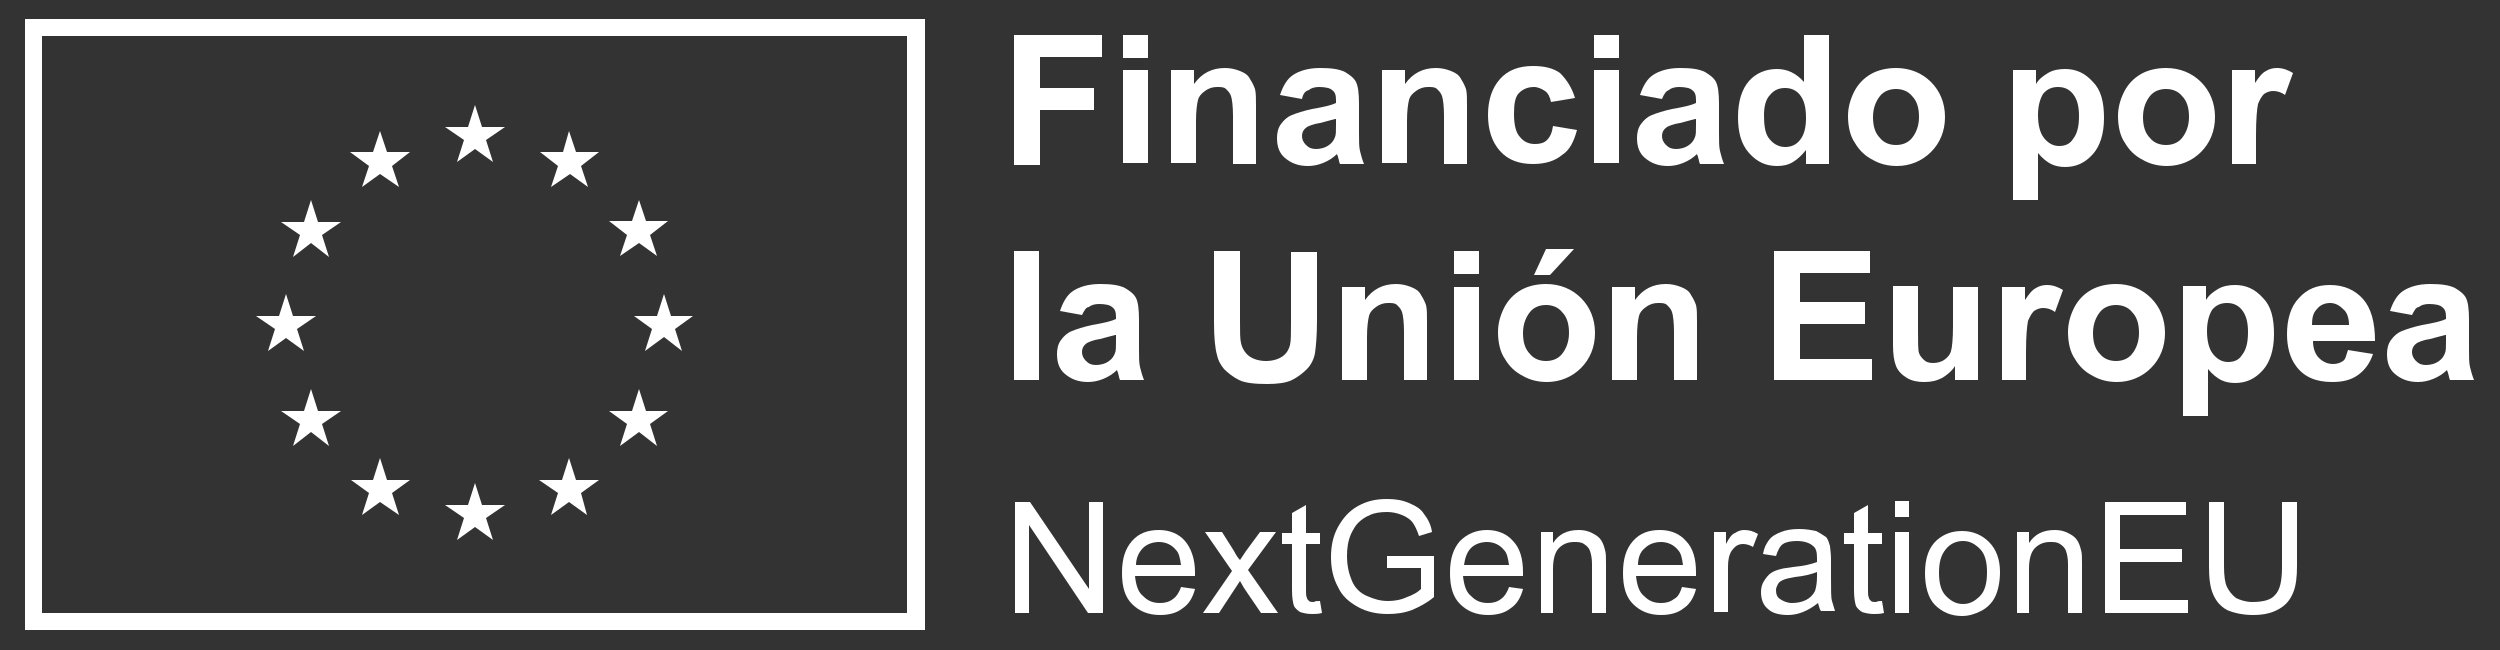 <?xml version="1.0" encoding="utf-8"?>
<!-- Generator: Adobe Illustrator 28.0.0, SVG Export Plug-In . SVG Version: 6.00 Build 0)  -->
<svg version="1.1" id="Capa_1" xmlns="http://www.w3.org/2000/svg" xmlns:xlink="http://www.w3.org/1999/xlink" x="0px" y="0px"
	 viewBox="0 0 250 65" style="enable-background:new 0 0 250 65;" xml:space="preserve">
<rect x="0" y="0" width="250" height="65" fill="#333333" stroke="none"/>
<style type="text/css">
	.st0{fill:#FFFFFF;}
</style>
<g>
	<path class="st0" d="M2.5,1.9v61.1h90V1.9H2.5z M90.8,61.3H4.2V3.6h86.5V61.3z"/>
	<polyline class="st0" points="45.7,16.2 47.5,14.9 49.3,16.2 48.6,14 50.5,12.7 48.2,12.7 47.5,10.5 46.8,12.7 44.5,12.7 46.4,14 
		45.7,16.2 	"/>
	<polyline class="st0" points="36.2,18.7 38,17.4 39.9,18.7 39.2,16.6 41,15.2 38.7,15.2 38,13.1 37.3,15.2 35,15.2 36.9,16.6 
		36.2,18.7 	"/>
	<polyline class="st0" points="31.1,20 30.4,22.2 28.1,22.2 30,23.5 29.3,25.7 31.1,24.3 32.9,25.7 32.2,23.5 34.1,22.2 31.8,22.2 
		31.1,20 	"/>
	<polyline class="st0" points="28.6,33.8 30.4,35.1 29.7,32.9 31.6,31.6 29.3,31.6 28.6,29.4 27.9,31.6 25.6,31.6 27.5,32.9 
		26.8,35.1 28.6,33.8 	"/>
	<polyline class="st0" points="31.8,41.1 31.1,38.9 30.4,41.1 28.1,41.1 30,42.4 29.3,44.6 31.1,43.2 32.9,44.6 32.2,42.4 
		34.1,41.1 31.8,41.1 	"/>
	<polyline class="st0" points="38.7,48 38,45.8 37.3,48 35.1,48 36.9,49.3 36.2,51.5 38,50.2 39.9,51.5 39.2,49.3 41,48 38.7,48 	
		"/>
	<polyline class="st0" points="48.2,50.5 47.5,48.3 46.8,50.5 44.5,50.5 46.4,51.8 45.7,54 47.5,52.7 49.3,54 48.6,51.8 50.5,50.5 
		48.2,50.5 	"/>
	<polyline class="st0" points="57.6,48 56.9,45.8 56.2,48 53.9,48 55.8,49.3 55.1,51.5 56.9,50.2 58.7,51.5 58.1,49.3 59.9,48 
		57.6,48 	"/>
	<polyline class="st0" points="64.6,41.1 63.9,38.9 63.2,41.1 60.9,41.1 62.7,42.4 62,44.6 63.9,43.2 65.7,44.6 65,42.4 66.8,41.1 
		64.6,41.1 	"/>
	<polyline class="st0" points="69.3,31.6 67.1,31.6 66.4,29.4 65.7,31.6 63.4,31.6 65.2,32.9 64.5,35.1 66.4,33.7 68.2,35.1 
		67.5,32.9 69.3,31.6 	"/>
	<polyline class="st0" points="62,25.6 63.9,24.3 65.7,25.6 65,23.5 66.8,22.1 64.6,22.1 63.9,20 63.2,22.1 60.9,22.1 62.7,23.5 
		62,25.6 	"/>
	<polyline class="st0" points="56.9,13.1 56.3,15.2 54,15.2 55.8,16.6 55.1,18.7 57,17.4 58.8,18.7 58.1,16.6 59.9,15.2 57.6,15.2 
		56.9,13.1 	"/>
	<g>
		<g>
			<path class="st0" d="M101.5,61.3V50.2h1.5l5.9,8.7v-8.7h1.4v11.1h-1.5l-5.9-8.8v8.8H101.5z"/>
			<path class="st0" d="M118.1,58.7l1.4,0.2c-0.2,0.8-0.6,1.5-1.2,1.9c-0.6,0.5-1.4,0.7-2.3,0.7c-1.2,0-2.1-0.4-2.8-1.1
				c-0.7-0.7-1-1.7-1-3.1c0-1.4,0.3-2.4,1-3.2s1.6-1.1,2.7-1.1c1.1,0,2,0.4,2.6,1.1s1,1.8,1,3.1c0,0.1,0,0.2,0,0.4h-6
				c0.1,0.9,0.3,1.6,0.8,2c0.5,0.5,1,0.7,1.7,0.7c0.5,0,0.9-0.1,1.3-0.4C117.6,59.7,117.9,59.3,118.1,58.7z M113.6,56.5h4.5
				c-0.1-0.7-0.2-1.2-0.5-1.5c-0.4-0.5-1-0.8-1.7-0.8c-0.6,0-1.2,0.2-1.6,0.6C113.9,55.2,113.6,55.8,113.6,56.5z"/>
			<path class="st0" d="M120.3,61.3l2.9-4.2l-2.7-3.9h1.7l1.2,1.9c0.2,0.4,0.4,0.7,0.6,0.9c0.2-0.3,0.4-0.6,0.6-0.9l1.4-1.9h1.6
				l-2.8,3.8l3,4.3h-1.7l-1.7-2.5l-0.4-0.7l-2.1,3.2H120.3z"/>
			<path class="st0" d="M132,60.1l0.2,1.2c-0.4,0.1-0.7,0.1-1,0.1c-0.5,0-0.9-0.1-1.2-0.2c-0.3-0.2-0.5-0.4-0.6-0.6
				c-0.1-0.3-0.2-0.8-0.2-1.6v-4.6h-1v-1.1h1v-2l1.4-0.8v2.8h1.4v1.1h-1.4V59c0,0.4,0,0.6,0.1,0.8c0,0.1,0.1,0.2,0.2,0.3
				c0.1,0.1,0.3,0.1,0.5,0.1C131.5,60.1,131.7,60.1,132,60.1z"/>
			<path class="st0" d="M138.7,56.9v-1.3l4.7,0v4.1c-0.7,0.6-1.5,1-2.2,1.3c-0.8,0.3-1.6,0.4-2.4,0.4c-1.1,0-2.1-0.2-3-0.7
				c-0.9-0.5-1.6-1.1-2-2c-0.5-0.9-0.7-1.9-0.7-3c0-1.1,0.2-2.1,0.7-3c0.5-0.9,1.1-1.6,2-2.1c0.9-0.5,1.8-0.7,2.9-0.7
				c0.8,0,1.5,0.1,2.2,0.4c0.7,0.3,1.2,0.6,1.5,1.1c0.4,0.5,0.7,1.1,0.8,1.8l-1.3,0.4c-0.2-0.6-0.4-1-0.6-1.3
				c-0.2-0.3-0.6-0.6-1.1-0.8c-0.5-0.2-1-0.3-1.5-0.3c-0.7,0-1.3,0.1-1.7,0.3c-0.5,0.2-0.9,0.5-1.2,0.8s-0.5,0.7-0.7,1.1
				c-0.3,0.7-0.4,1.4-0.4,2.2c0,1,0.2,1.8,0.5,2.5c0.3,0.7,0.8,1.2,1.5,1.5c0.7,0.3,1.3,0.5,2.1,0.5c0.6,0,1.3-0.1,1.9-0.4
				c0.6-0.2,1.1-0.5,1.4-0.8v-2.1H138.7z"/>
			<path class="st0" d="M150.9,58.7l1.4,0.2c-0.2,0.8-0.6,1.5-1.2,1.9c-0.6,0.5-1.4,0.7-2.3,0.7c-1.2,0-2.1-0.4-2.8-1.1
				c-0.7-0.7-1-1.7-1-3.1c0-1.4,0.3-2.4,1-3.2c0.7-0.7,1.6-1.1,2.7-1.1c1.1,0,2,0.4,2.6,1.1c0.7,0.7,1,1.8,1,3.1c0,0.1,0,0.2,0,0.4
				h-6c0.1,0.9,0.3,1.6,0.8,2c0.5,0.5,1,0.7,1.7,0.7c0.5,0,0.9-0.1,1.3-0.4C150.4,59.7,150.7,59.3,150.9,58.7z M146.4,56.5h4.5
				c-0.1-0.7-0.2-1.2-0.5-1.5c-0.4-0.5-1-0.8-1.7-0.8c-0.6,0-1.2,0.2-1.6,0.6C146.7,55.2,146.5,55.8,146.4,56.5z"/>
			<path class="st0" d="M154.1,61.3v-8.1h1.2v1.1c0.6-0.9,1.4-1.3,2.6-1.3c0.5,0,0.9,0.1,1.3,0.3c0.4,0.2,0.7,0.4,0.9,0.7
				c0.2,0.3,0.3,0.6,0.4,1c0.1,0.3,0.1,0.7,0.1,1.3v5h-1.4v-4.9c0-0.6-0.1-1-0.2-1.3c-0.1-0.3-0.3-0.5-0.6-0.7
				c-0.3-0.2-0.6-0.2-1-0.2c-0.6,0-1.1,0.2-1.5,0.6c-0.4,0.4-0.6,1.1-0.6,2.1v4.4H154.1z"/>
			<path class="st0" d="M168.2,58.7l1.4,0.2c-0.2,0.8-0.6,1.5-1.2,1.9c-0.6,0.5-1.4,0.7-2.3,0.7c-1.2,0-2.1-0.4-2.8-1.1
				c-0.7-0.7-1-1.7-1-3.1c0-1.4,0.3-2.4,1-3.2s1.6-1.1,2.7-1.1c1.1,0,2,0.4,2.6,1.1c0.7,0.7,1,1.8,1,3.1c0,0.1,0,0.2,0,0.4h-6
				c0.1,0.9,0.3,1.6,0.8,2c0.5,0.5,1,0.7,1.7,0.7c0.5,0,0.9-0.1,1.3-0.4C167.8,59.7,168,59.3,168.2,58.7z M163.8,56.5h4.5
				c-0.1-0.7-0.2-1.2-0.5-1.5c-0.4-0.5-1-0.8-1.7-0.8c-0.6,0-1.2,0.2-1.6,0.6C164,55.2,163.8,55.8,163.8,56.5z"/>
			<path class="st0" d="M171.4,61.3v-8.1h1.2v1.2c0.3-0.6,0.6-1,0.9-1.1c0.3-0.2,0.6-0.3,0.9-0.3c0.5,0,0.9,0.1,1.4,0.4l-0.5,1.3
				c-0.3-0.2-0.7-0.3-1-0.3c-0.3,0-0.6,0.1-0.8,0.3c-0.2,0.2-0.4,0.4-0.5,0.7c-0.2,0.5-0.2,1-0.2,1.6v4.2H171.4z"/>
			<path class="st0" d="M181.8,60.3c-0.5,0.4-1,0.7-1.5,0.9c-0.5,0.2-1,0.3-1.5,0.3c-0.9,0-1.6-0.2-2-0.6c-0.5-0.4-0.7-1-0.7-1.7
				c0-0.4,0.1-0.8,0.3-1.1c0.2-0.3,0.4-0.6,0.7-0.8c0.3-0.2,0.6-0.3,1-0.4c0.3-0.1,0.7-0.1,1.2-0.2c1.1-0.1,1.9-0.3,2.4-0.5
				c0-0.2,0-0.3,0-0.4c0-0.6-0.1-1-0.4-1.2c-0.3-0.3-0.9-0.5-1.6-0.5c-0.6,0-1.1,0.1-1.4,0.3c-0.3,0.2-0.5,0.6-0.7,1.2l-1.3-0.2
				c0.1-0.6,0.3-1,0.6-1.4c0.3-0.4,0.7-0.6,1.2-0.8c0.5-0.2,1.1-0.3,1.8-0.3c0.7,0,1.2,0.1,1.7,0.2c0.4,0.2,0.7,0.4,1,0.6
				c0.2,0.2,0.3,0.6,0.4,0.9c0,0.2,0.1,0.7,0.1,1.3v1.8c0,1.3,0,2.1,0.1,2.4c0.1,0.3,0.2,0.7,0.3,1h-1.4
				C182,61,181.9,60.7,181.8,60.3z M181.7,57.2c-0.5,0.2-1.2,0.4-2.2,0.5c-0.6,0.1-1,0.2-1.2,0.3s-0.4,0.2-0.5,0.4
				c-0.1,0.2-0.2,0.4-0.2,0.6c0,0.4,0.1,0.7,0.4,0.9c0.3,0.2,0.7,0.4,1.2,0.4c0.5,0,1-0.1,1.4-0.3c0.4-0.2,0.7-0.5,0.9-0.9
				c0.1-0.3,0.2-0.8,0.2-1.4V57.2z"/>
			<path class="st0" d="M188.2,60.1l0.2,1.2c-0.4,0.1-0.7,0.1-1,0.1c-0.5,0-0.9-0.1-1.2-0.2c-0.3-0.2-0.5-0.4-0.6-0.6
				c-0.1-0.3-0.2-0.8-0.2-1.6v-4.6h-1v-1.1h1v-2l1.4-0.8v2.8h1.4v1.1h-1.4V59c0,0.4,0,0.6,0.1,0.8c0,0.1,0.1,0.2,0.2,0.3
				c0.1,0.1,0.3,0.1,0.5,0.1C187.8,60.1,188,60.1,188.2,60.1z"/>
			<path class="st0" d="M189.5,51.7v-1.6h1.4v1.6H189.5z M189.5,61.3v-8.1h1.4v8.1H189.5z"/>
			<path class="st0" d="M192.5,57.3c0-1.5,0.4-2.6,1.2-3.3c0.7-0.6,1.5-0.9,2.5-0.9c1.1,0,2,0.4,2.7,1.1c0.7,0.7,1.1,1.7,1.1,3
				c0,1-0.2,1.9-0.5,2.5c-0.3,0.6-0.8,1.1-1.4,1.4c-0.6,0.3-1.2,0.5-1.9,0.5c-1.1,0-2-0.4-2.7-1.1S192.5,58.6,192.5,57.3z
				 M193.9,57.3c0,1,0.2,1.8,0.7,2.3c0.5,0.5,1,0.8,1.7,0.8c0.7,0,1.2-0.3,1.7-0.8c0.5-0.5,0.7-1.3,0.7-2.4c0-1-0.2-1.8-0.7-2.3
				c-0.5-0.5-1-0.8-1.7-0.8c-0.7,0-1.3,0.3-1.7,0.8C194.1,55.5,193.9,56.2,193.9,57.3z"/>
			<path class="st0" d="M201.7,61.3v-8.1h1.2v1.1c0.6-0.9,1.4-1.3,2.6-1.3c0.5,0,0.9,0.1,1.3,0.3c0.4,0.2,0.7,0.4,0.9,0.7
				c0.2,0.3,0.3,0.6,0.4,1c0.1,0.3,0.1,0.7,0.1,1.3v5h-1.4v-4.9c0-0.6-0.1-1-0.2-1.3c-0.1-0.3-0.3-0.5-0.6-0.7s-0.6-0.2-1-0.2
				c-0.6,0-1.1,0.2-1.5,0.6c-0.4,0.4-0.6,1.1-0.6,2.1v4.4H201.7z"/>
			<path class="st0" d="M210.5,61.3V50.2h8.1v1.3H212v3.4h6.2v1.3H212V60h6.8v1.3H210.5z"/>
			<path class="st0" d="M228.2,50.2h1.5v6.4c0,1.1-0.1,2-0.4,2.7c-0.3,0.7-0.7,1.2-1.4,1.6c-0.7,0.4-1.5,0.6-2.6,0.6
				c-1,0-1.9-0.2-2.6-0.5c-0.7-0.4-1.1-0.9-1.4-1.6c-0.3-0.7-0.4-1.6-0.4-2.8v-6.4h1.5v6.4c0,1,0.1,1.7,0.3,2.1s0.5,0.8,0.9,1.1
				c0.4,0.2,1,0.4,1.6,0.4c1.1,0,1.9-0.2,2.3-0.7c0.5-0.5,0.7-1.4,0.7-2.8V50.2z"/>
		</g>
	</g>
	<g>
		<path class="st0" d="M101.4,16.4V3.5h8.8v2.2H104v3.1h5.4v2.2H104v5.5H101.4z"/>
		<path class="st0" d="M112.3,5.8V3.5h2.5v2.3H112.3z M112.3,16.4V7h2.5v9.3H112.3z"/>
		<path class="st0" d="M125.8,16.4h-2.5v-4.8c0-1-0.1-1.7-0.2-2c-0.1-0.3-0.3-0.5-0.5-0.7c-0.2-0.2-0.5-0.2-0.9-0.2
			c-0.4,0-0.8,0.1-1.2,0.4c-0.3,0.2-0.6,0.5-0.7,0.9s-0.2,1.1-0.2,2.1v4.2h-2.5V7h2.3v1.4c0.8-1.1,1.8-1.6,3.1-1.6
			c0.5,0,1,0.1,1.5,0.3c0.5,0.2,0.8,0.4,1,0.8c0.2,0.3,0.4,0.7,0.5,1c0.1,0.4,0.1,0.9,0.1,1.7V16.4z"/>
		<path class="st0" d="M130.2,9.9L128,9.5c0.3-0.9,0.7-1.6,1.3-2c0.6-0.4,1.5-0.7,2.7-0.7c1.1,0,1.9,0.1,2.5,0.4
			c0.5,0.3,0.9,0.6,1.1,1c0.2,0.4,0.3,1.1,0.3,2.2l0,2.9c0,0.8,0,1.4,0.1,1.8c0.1,0.4,0.2,0.8,0.4,1.3H134c-0.1-0.2-0.1-0.4-0.2-0.7
			c0-0.1-0.1-0.2-0.1-0.3c-0.4,0.4-0.9,0.7-1.4,0.9c-0.5,0.2-1,0.3-1.5,0.3c-1,0-1.7-0.3-2.3-0.8c-0.6-0.5-0.8-1.2-0.8-2
			c0-0.5,0.1-1,0.4-1.4c0.3-0.4,0.6-0.7,1.1-0.9c0.5-0.2,1.1-0.4,2-0.6c1.2-0.2,2-0.4,2.4-0.6V10c0-0.5-0.1-0.8-0.4-1
			c-0.2-0.2-0.7-0.3-1.3-0.3c-0.4,0-0.8,0.1-1,0.3C130.5,9.1,130.3,9.4,130.2,9.9z M133.5,11.9c-0.3,0.1-0.8,0.2-1.5,0.4
			c-0.7,0.1-1.1,0.3-1.3,0.4c-0.3,0.2-0.5,0.5-0.5,0.9c0,0.3,0.1,0.6,0.4,0.9c0.3,0.3,0.6,0.4,1,0.4c0.4,0,0.9-0.1,1.3-0.4
			c0.3-0.2,0.5-0.5,0.6-0.8c0.1-0.2,0.1-0.6,0.1-1.2V11.9z"/>
		<path class="st0" d="M146.9,16.4h-2.5v-4.8c0-1-0.1-1.7-0.2-2c-0.1-0.3-0.3-0.5-0.5-0.7c-0.2-0.2-0.5-0.2-0.9-0.2
			c-0.4,0-0.8,0.1-1.2,0.4c-0.3,0.2-0.6,0.5-0.7,0.9s-0.2,1.1-0.2,2.1v4.2h-2.5V7h2.3v1.4c0.8-1.1,1.8-1.6,3.1-1.6
			c0.5,0,1,0.1,1.5,0.3c0.5,0.2,0.8,0.4,1,0.8c0.2,0.3,0.4,0.7,0.5,1c0.1,0.4,0.1,0.9,0.1,1.7V16.4z"/>
		<path class="st0" d="M157.5,9.8l-2.4,0.4c-0.1-0.5-0.3-0.9-0.6-1.1c-0.3-0.2-0.7-0.4-1.1-0.4c-0.6,0-1.1,0.2-1.5,0.6
			c-0.4,0.4-0.5,1.1-0.5,2.1c0,1.1,0.2,1.9,0.6,2.3c0.4,0.5,0.9,0.7,1.5,0.7c0.5,0,0.9-0.1,1.2-0.4c0.3-0.3,0.5-0.7,0.6-1.4l2.4,0.4
			c-0.3,1.1-0.7,2-1.5,2.5c-0.7,0.6-1.7,0.9-2.9,0.9c-1.4,0-2.5-0.4-3.3-1.3s-1.2-2.1-1.2-3.6c0-1.5,0.4-2.7,1.2-3.6
			c0.8-0.9,1.9-1.3,3.3-1.3c1.1,0,2,0.2,2.7,0.7C156.7,8,157.2,8.8,157.5,9.8z"/>
		<path class="st0" d="M159.4,5.8V3.5h2.5v2.3H159.4z M159.4,16.4V7h2.5v9.3H159.4z"/>
		<path class="st0" d="M166.2,9.9L164,9.5c0.3-0.9,0.7-1.6,1.3-2c0.6-0.4,1.5-0.7,2.7-0.7c1.1,0,1.9,0.1,2.5,0.4
			c0.5,0.3,0.9,0.6,1.1,1c0.2,0.4,0.3,1.1,0.3,2.2l0,2.9c0,0.8,0,1.4,0.1,1.8c0.1,0.4,0.2,0.8,0.4,1.3H170c-0.1-0.2-0.1-0.4-0.2-0.7
			c0-0.1-0.1-0.2-0.1-0.3c-0.4,0.4-0.9,0.7-1.4,0.9c-0.5,0.2-1,0.3-1.5,0.3c-1,0-1.7-0.3-2.3-0.8c-0.6-0.5-0.8-1.2-0.8-2
			c0-0.5,0.1-1,0.4-1.4c0.3-0.4,0.6-0.7,1.1-0.9c0.5-0.2,1.1-0.4,2-0.6c1.2-0.2,2-0.4,2.4-0.6V10c0-0.5-0.1-0.8-0.4-1
			c-0.2-0.2-0.7-0.3-1.3-0.3c-0.4,0-0.8,0.1-1,0.3C166.6,9.1,166.4,9.4,166.2,9.9z M169.5,11.9c-0.3,0.1-0.8,0.2-1.5,0.4
			c-0.7,0.1-1.1,0.3-1.3,0.4c-0.3,0.2-0.5,0.5-0.5,0.9c0,0.3,0.1,0.6,0.4,0.9c0.3,0.3,0.6,0.4,1,0.4c0.4,0,0.9-0.1,1.3-0.4
			c0.3-0.2,0.5-0.5,0.6-0.8c0.1-0.2,0.1-0.6,0.1-1.2V11.9z"/>
		<path class="st0" d="M182.9,16.4h-2.3V15c-0.4,0.5-0.8,0.9-1.3,1.2c-0.5,0.3-1,0.4-1.6,0.4c-1.1,0-2-0.4-2.8-1.3
			c-0.8-0.9-1.1-2.1-1.1-3.6c0-1.6,0.4-2.8,1.1-3.6c0.7-0.8,1.7-1.2,2.8-1.2c1,0,1.9,0.4,2.7,1.3V3.5h2.5V16.4z M176.4,11.5
			c0,1,0.1,1.7,0.4,2.2c0.4,0.6,1,1,1.7,1c0.6,0,1.1-0.2,1.5-0.7c0.4-0.5,0.6-1.2,0.6-2.2c0-1.1-0.2-1.8-0.6-2.3
			c-0.4-0.5-0.9-0.7-1.5-0.7c-0.6,0-1.1,0.2-1.5,0.7C176.6,9.9,176.4,10.6,176.4,11.5z"/>
		<path class="st0" d="M184.8,11.6c0-0.8,0.2-1.6,0.6-2.4c0.4-0.8,1-1.4,1.7-1.8c0.7-0.4,1.6-0.6,2.5-0.6c1.4,0,2.6,0.5,3.5,1.4
			c0.9,0.9,1.4,2.1,1.4,3.5c0,1.4-0.5,2.6-1.4,3.5c-0.9,0.9-2.1,1.4-3.4,1.4c-0.9,0-1.7-0.2-2.4-0.6c-0.8-0.4-1.4-1-1.8-1.7
			C185,13.6,184.8,12.6,184.8,11.6z M187.3,11.7c0,0.9,0.2,1.6,0.7,2.1c0.4,0.5,1,0.7,1.6,0.7c0.6,0,1.2-0.2,1.6-0.7
			c0.4-0.5,0.7-1.2,0.7-2.1c0-0.9-0.2-1.6-0.7-2.1c-0.4-0.5-1-0.7-1.6-0.7c-0.6,0-1.2,0.2-1.6,0.7C187.6,10.1,187.3,10.8,187.3,11.7
			z"/>
		<path class="st0" d="M201.3,7h2.3v1.4c0.3-0.5,0.7-0.8,1.2-1.1c0.5-0.3,1.1-0.4,1.7-0.4c1.1,0,2,0.4,2.8,1.3
			c0.8,0.8,1.1,2,1.1,3.6c0,1.6-0.4,2.8-1.1,3.6c-0.8,0.9-1.7,1.3-2.8,1.3c-0.5,0-1-0.1-1.4-0.3c-0.4-0.2-0.9-0.6-1.3-1.1v4.7h-2.5
			V7z M203.8,11.5c0,1,0.2,1.8,0.6,2.3c0.4,0.5,0.9,0.8,1.5,0.8c0.6,0,1.1-0.2,1.4-0.7c0.4-0.5,0.6-1.2,0.6-2.3c0-1-0.2-1.7-0.6-2.2
			c-0.4-0.5-0.9-0.7-1.5-0.7c-0.6,0-1.1,0.2-1.5,0.7C204,9.9,203.8,10.6,203.8,11.5z"/>
		<path class="st0" d="M211.8,11.6c0-0.8,0.2-1.6,0.6-2.4c0.4-0.8,1-1.4,1.7-1.8c0.7-0.4,1.6-0.6,2.5-0.6c1.4,0,2.6,0.5,3.5,1.4
			c0.9,0.9,1.4,2.1,1.4,3.5c0,1.4-0.5,2.6-1.4,3.5c-0.9,0.9-2.1,1.4-3.4,1.4c-0.9,0-1.7-0.2-2.4-0.6c-0.8-0.4-1.4-1-1.8-1.7
			C212,13.6,211.8,12.6,211.8,11.6z M214.3,11.7c0,0.9,0.2,1.6,0.7,2.1c0.4,0.5,1,0.7,1.6,0.7c0.6,0,1.2-0.2,1.6-0.7
			c0.4-0.5,0.7-1.2,0.7-2.1c0-0.9-0.2-1.6-0.7-2.1c-0.4-0.5-1-0.7-1.6-0.7c-0.6,0-1.2,0.2-1.6,0.7C214.6,10.1,214.3,10.8,214.3,11.7
			z"/>
		<path class="st0" d="M225.7,16.4h-2.5V7h2.3v1.3c0.4-0.6,0.7-1,1.1-1.2c0.3-0.2,0.7-0.3,1.1-0.3c0.6,0,1.1,0.2,1.6,0.5l-0.8,2.2
			c-0.4-0.3-0.8-0.4-1.2-0.4c-0.3,0-0.6,0.1-0.9,0.3c-0.2,0.2-0.4,0.5-0.6,1c-0.1,0.5-0.2,1.5-0.2,3.1V16.4z"/>
		<path class="st0" d="M101.4,38V25.1h2.5V38H101.4z"/>
		<path class="st0" d="M108.2,31.5l-2.2-0.4c0.3-0.9,0.7-1.6,1.3-2c0.6-0.4,1.5-0.7,2.7-0.7c1.1,0,1.9,0.1,2.5,0.4
			c0.5,0.3,0.9,0.6,1.1,1c0.2,0.4,0.3,1.1,0.3,2.2l0,2.9c0,0.8,0,1.4,0.1,1.8c0.1,0.4,0.2,0.8,0.4,1.3H112c-0.1-0.2-0.1-0.4-0.2-0.7
			c0-0.1-0.1-0.2-0.1-0.3c-0.4,0.4-0.9,0.7-1.4,0.9c-0.5,0.2-1,0.3-1.5,0.3c-1,0-1.7-0.3-2.3-0.8c-0.6-0.5-0.8-1.2-0.8-2
			c0-0.5,0.1-1,0.4-1.4c0.3-0.4,0.6-0.7,1.1-0.9c0.5-0.2,1.1-0.4,2-0.6c1.2-0.2,2-0.4,2.4-0.6v-0.2c0-0.5-0.1-0.8-0.4-1
			c-0.2-0.2-0.7-0.3-1.3-0.3c-0.4,0-0.8,0.1-1,0.3C108.6,30.7,108.4,31.1,108.2,31.5z M111.5,33.5c-0.3,0.1-0.8,0.2-1.5,0.4
			c-0.7,0.1-1.1,0.3-1.3,0.4c-0.3,0.2-0.5,0.5-0.5,0.9c0,0.3,0.1,0.6,0.4,0.9c0.3,0.3,0.6,0.4,1,0.4c0.4,0,0.9-0.1,1.3-0.4
			c0.3-0.2,0.5-0.5,0.6-0.8c0.1-0.2,0.1-0.6,0.1-1.2V33.5z"/>
		<path class="st0" d="M121.4,25.1h2.6v7c0,1.1,0,1.8,0.1,2.2c0.1,0.5,0.4,1,0.8,1.3c0.4,0.3,1,0.5,1.7,0.5c0.7,0,1.3-0.2,1.7-0.5
			c0.4-0.3,0.6-0.7,0.7-1.1c0.1-0.4,0.1-1.2,0.1-2.2v-7.1h2.6v6.8c0,1.5-0.1,2.6-0.2,3.3c-0.1,0.6-0.4,1.2-0.8,1.6
			c-0.4,0.4-0.9,0.8-1.5,1.1c-0.6,0.3-1.5,0.4-2.5,0.4c-1.2,0-2.2-0.1-2.8-0.4c-0.6-0.3-1.1-0.7-1.5-1.1c-0.4-0.5-0.6-0.9-0.7-1.4
			c-0.2-0.7-0.3-1.8-0.3-3.3V25.1z"/>
		<path class="st0" d="M142.9,38h-2.5v-4.8c0-1-0.1-1.7-0.2-2c-0.1-0.3-0.3-0.5-0.5-0.7c-0.2-0.2-0.5-0.2-0.9-0.2
			c-0.4,0-0.8,0.1-1.2,0.4c-0.3,0.2-0.6,0.5-0.7,0.9c-0.1,0.4-0.2,1.1-0.2,2.1V38h-2.5v-9.3h2.3V30c0.8-1.1,1.8-1.6,3.1-1.6
			c0.5,0,1,0.1,1.5,0.3c0.5,0.2,0.8,0.4,1,0.8c0.2,0.3,0.4,0.7,0.5,1c0.1,0.4,0.1,0.9,0.1,1.7V38z"/>
		<path class="st0" d="M145.4,27.4v-2.3h2.5v2.3H145.4z M145.4,38v-9.3h2.5V38H145.4z"/>
		<path class="st0" d="M149.8,33.2c0-0.8,0.2-1.6,0.6-2.4c0.4-0.8,1-1.4,1.7-1.8c0.7-0.4,1.6-0.6,2.5-0.6c1.4,0,2.6,0.5,3.5,1.4
			c0.9,0.9,1.4,2.1,1.4,3.5c0,1.4-0.5,2.6-1.4,3.5c-0.9,0.9-2.1,1.4-3.4,1.4c-0.9,0-1.7-0.2-2.4-0.6c-0.8-0.4-1.4-1-1.8-1.7
			C150,35.2,149.8,34.2,149.8,33.2z M152.3,33.3c0,0.9,0.2,1.6,0.7,2.1c0.4,0.5,1,0.7,1.6,0.7c0.6,0,1.2-0.2,1.6-0.7
			c0.4-0.5,0.7-1.2,0.7-2.1c0-0.9-0.2-1.6-0.7-2.1c-0.4-0.5-1-0.7-1.6-0.7c-0.6,0-1.2,0.2-1.6,0.7C152.6,31.7,152.3,32.4,152.3,33.3
			z M153.4,27.5l1.2-2.6h2.8l-2.4,2.6H153.4z"/>
		<path class="st0" d="M169.9,38h-2.5v-4.8c0-1-0.1-1.7-0.2-2c-0.1-0.3-0.3-0.5-0.5-0.7c-0.2-0.2-0.5-0.2-0.9-0.2
			c-0.4,0-0.8,0.1-1.2,0.4c-0.3,0.2-0.6,0.5-0.7,0.9c-0.1,0.4-0.2,1.1-0.2,2.1V38h-2.5v-9.3h2.3V30c0.8-1.1,1.8-1.6,3.1-1.6
			c0.5,0,1,0.1,1.5,0.3c0.5,0.2,0.8,0.4,1,0.8c0.2,0.3,0.4,0.7,0.5,1c0.1,0.4,0.1,0.9,0.1,1.7V38z"/>
		<path class="st0" d="M177.4,38V25.1h9.6v2.2h-7v2.9h6.5v2.2H180v3.5h7.2V38H177.4z"/>
		<path class="st0" d="M195.5,38v-1.4c-0.3,0.5-0.8,0.9-1.3,1.2c-0.6,0.3-1.1,0.4-1.8,0.4c-0.6,0-1.2-0.1-1.7-0.4
			c-0.5-0.3-0.9-0.7-1.1-1.2c-0.2-0.5-0.3-1.2-0.3-2.1v-5.9h2.5v4.3c0,1.3,0,2.1,0.1,2.4c0.1,0.3,0.3,0.5,0.5,0.7
			c0.2,0.2,0.5,0.3,0.9,0.3c0.4,0,0.8-0.1,1.1-0.3c0.3-0.2,0.6-0.5,0.7-0.9c0.1-0.3,0.2-1.2,0.2-2.5v-3.9h2.5V38H195.5z"/>
		<path class="st0" d="M202.7,38h-2.5v-9.3h2.3V30c0.4-0.6,0.7-1,1.1-1.2c0.3-0.2,0.7-0.3,1.1-0.3c0.6,0,1.1,0.2,1.6,0.5l-0.8,2.2
			c-0.4-0.3-0.8-0.4-1.2-0.4c-0.3,0-0.6,0.1-0.9,0.3c-0.2,0.2-0.4,0.5-0.6,1c-0.1,0.5-0.2,1.5-0.2,3.1V38z"/>
		<path class="st0" d="M206.8,33.2c0-0.8,0.2-1.6,0.6-2.4c0.4-0.8,1-1.4,1.7-1.8c0.7-0.4,1.6-0.6,2.5-0.6c1.4,0,2.6,0.5,3.5,1.4
			c0.9,0.9,1.4,2.1,1.4,3.5c0,1.4-0.5,2.6-1.4,3.5c-0.9,0.9-2.1,1.4-3.4,1.4c-0.9,0-1.7-0.2-2.4-0.6c-0.8-0.4-1.4-1-1.8-1.7
			C207,35.2,206.8,34.2,206.8,33.2z M209.3,33.3c0,0.9,0.2,1.6,0.7,2.1c0.4,0.5,1,0.7,1.6,0.7c0.6,0,1.2-0.2,1.6-0.7
			c0.4-0.5,0.7-1.2,0.7-2.1c0-0.9-0.2-1.6-0.7-2.1c-0.4-0.5-1-0.7-1.6-0.7c-0.6,0-1.2,0.2-1.6,0.7C209.6,31.7,209.3,32.4,209.3,33.3
			z"/>
		<path class="st0" d="M218.3,28.6h2.3V30c0.3-0.5,0.7-0.8,1.2-1.1c0.5-0.3,1.1-0.4,1.7-0.4c1.1,0,2,0.4,2.8,1.3
			c0.8,0.8,1.1,2,1.1,3.6c0,1.6-0.4,2.8-1.1,3.6c-0.8,0.9-1.7,1.3-2.8,1.3c-0.5,0-1-0.1-1.4-0.3c-0.4-0.2-0.9-0.6-1.3-1.1v4.7h-2.5
			V28.6z M220.7,33.1c0,1,0.2,1.8,0.6,2.3c0.4,0.5,0.9,0.8,1.5,0.8c0.6,0,1.1-0.2,1.4-0.7c0.4-0.5,0.6-1.2,0.6-2.3
			c0-1-0.2-1.7-0.6-2.2c-0.4-0.5-0.9-0.7-1.5-0.7c-0.6,0-1.1,0.2-1.5,0.7C220.9,31.5,220.7,32.2,220.7,33.1z"/>
		<path class="st0" d="M234.8,35l2.5,0.4c-0.3,0.9-0.8,1.6-1.5,2.1c-0.7,0.5-1.5,0.7-2.6,0.7c-1.6,0-2.8-0.5-3.6-1.6
			c-0.6-0.8-0.9-1.9-0.9-3.2c0-1.5,0.4-2.8,1.2-3.6c0.8-0.9,1.8-1.3,3.1-1.3c1.4,0,2.5,0.5,3.3,1.4c0.8,0.9,1.2,2.3,1.2,4.2h-6.2
			c0,0.7,0.2,1.3,0.6,1.7c0.4,0.4,0.9,0.6,1.4,0.6c0.4,0,0.7-0.1,1-0.3S234.6,35.5,234.8,35z M234.9,32.5c0-0.7-0.2-1.3-0.6-1.6
			c-0.4-0.4-0.8-0.6-1.3-0.6c-0.5,0-1,0.2-1.3,0.6c-0.4,0.4-0.5,0.9-0.5,1.6H234.9z"/>
		<path class="st0" d="M241.2,31.5l-2.2-0.4c0.3-0.9,0.7-1.6,1.3-2c0.6-0.4,1.5-0.7,2.7-0.7c1.1,0,1.9,0.1,2.5,0.4
			c0.5,0.3,0.9,0.6,1.1,1c0.2,0.4,0.3,1.1,0.3,2.2l0,2.9c0,0.8,0,1.4,0.1,1.8c0.1,0.4,0.2,0.8,0.4,1.3h-2.4
			c-0.1-0.2-0.1-0.4-0.2-0.7c0-0.1-0.1-0.2-0.1-0.3c-0.4,0.4-0.9,0.7-1.4,0.9c-0.5,0.2-1,0.3-1.5,0.3c-1,0-1.7-0.3-2.3-0.8
			c-0.6-0.5-0.8-1.2-0.8-2c0-0.5,0.1-1,0.4-1.4c0.3-0.4,0.6-0.7,1.1-0.9c0.5-0.2,1.1-0.4,2-0.6c1.2-0.2,2-0.4,2.4-0.6v-0.2
			c0-0.5-0.1-0.8-0.4-1c-0.2-0.2-0.7-0.3-1.3-0.3c-0.4,0-0.8,0.1-1,0.3C241.6,30.7,241.4,31.1,241.2,31.5z M244.5,33.5
			c-0.3,0.1-0.8,0.2-1.5,0.4c-0.7,0.1-1.1,0.3-1.3,0.4c-0.3,0.2-0.5,0.5-0.5,0.9c0,0.3,0.1,0.6,0.4,0.9c0.3,0.3,0.6,0.4,1,0.4
			c0.4,0,0.9-0.1,1.3-0.4c0.3-0.2,0.5-0.5,0.6-0.8c0.1-0.2,0.1-0.6,0.1-1.2V33.5z"/>
	</g>
</g>
</svg>
